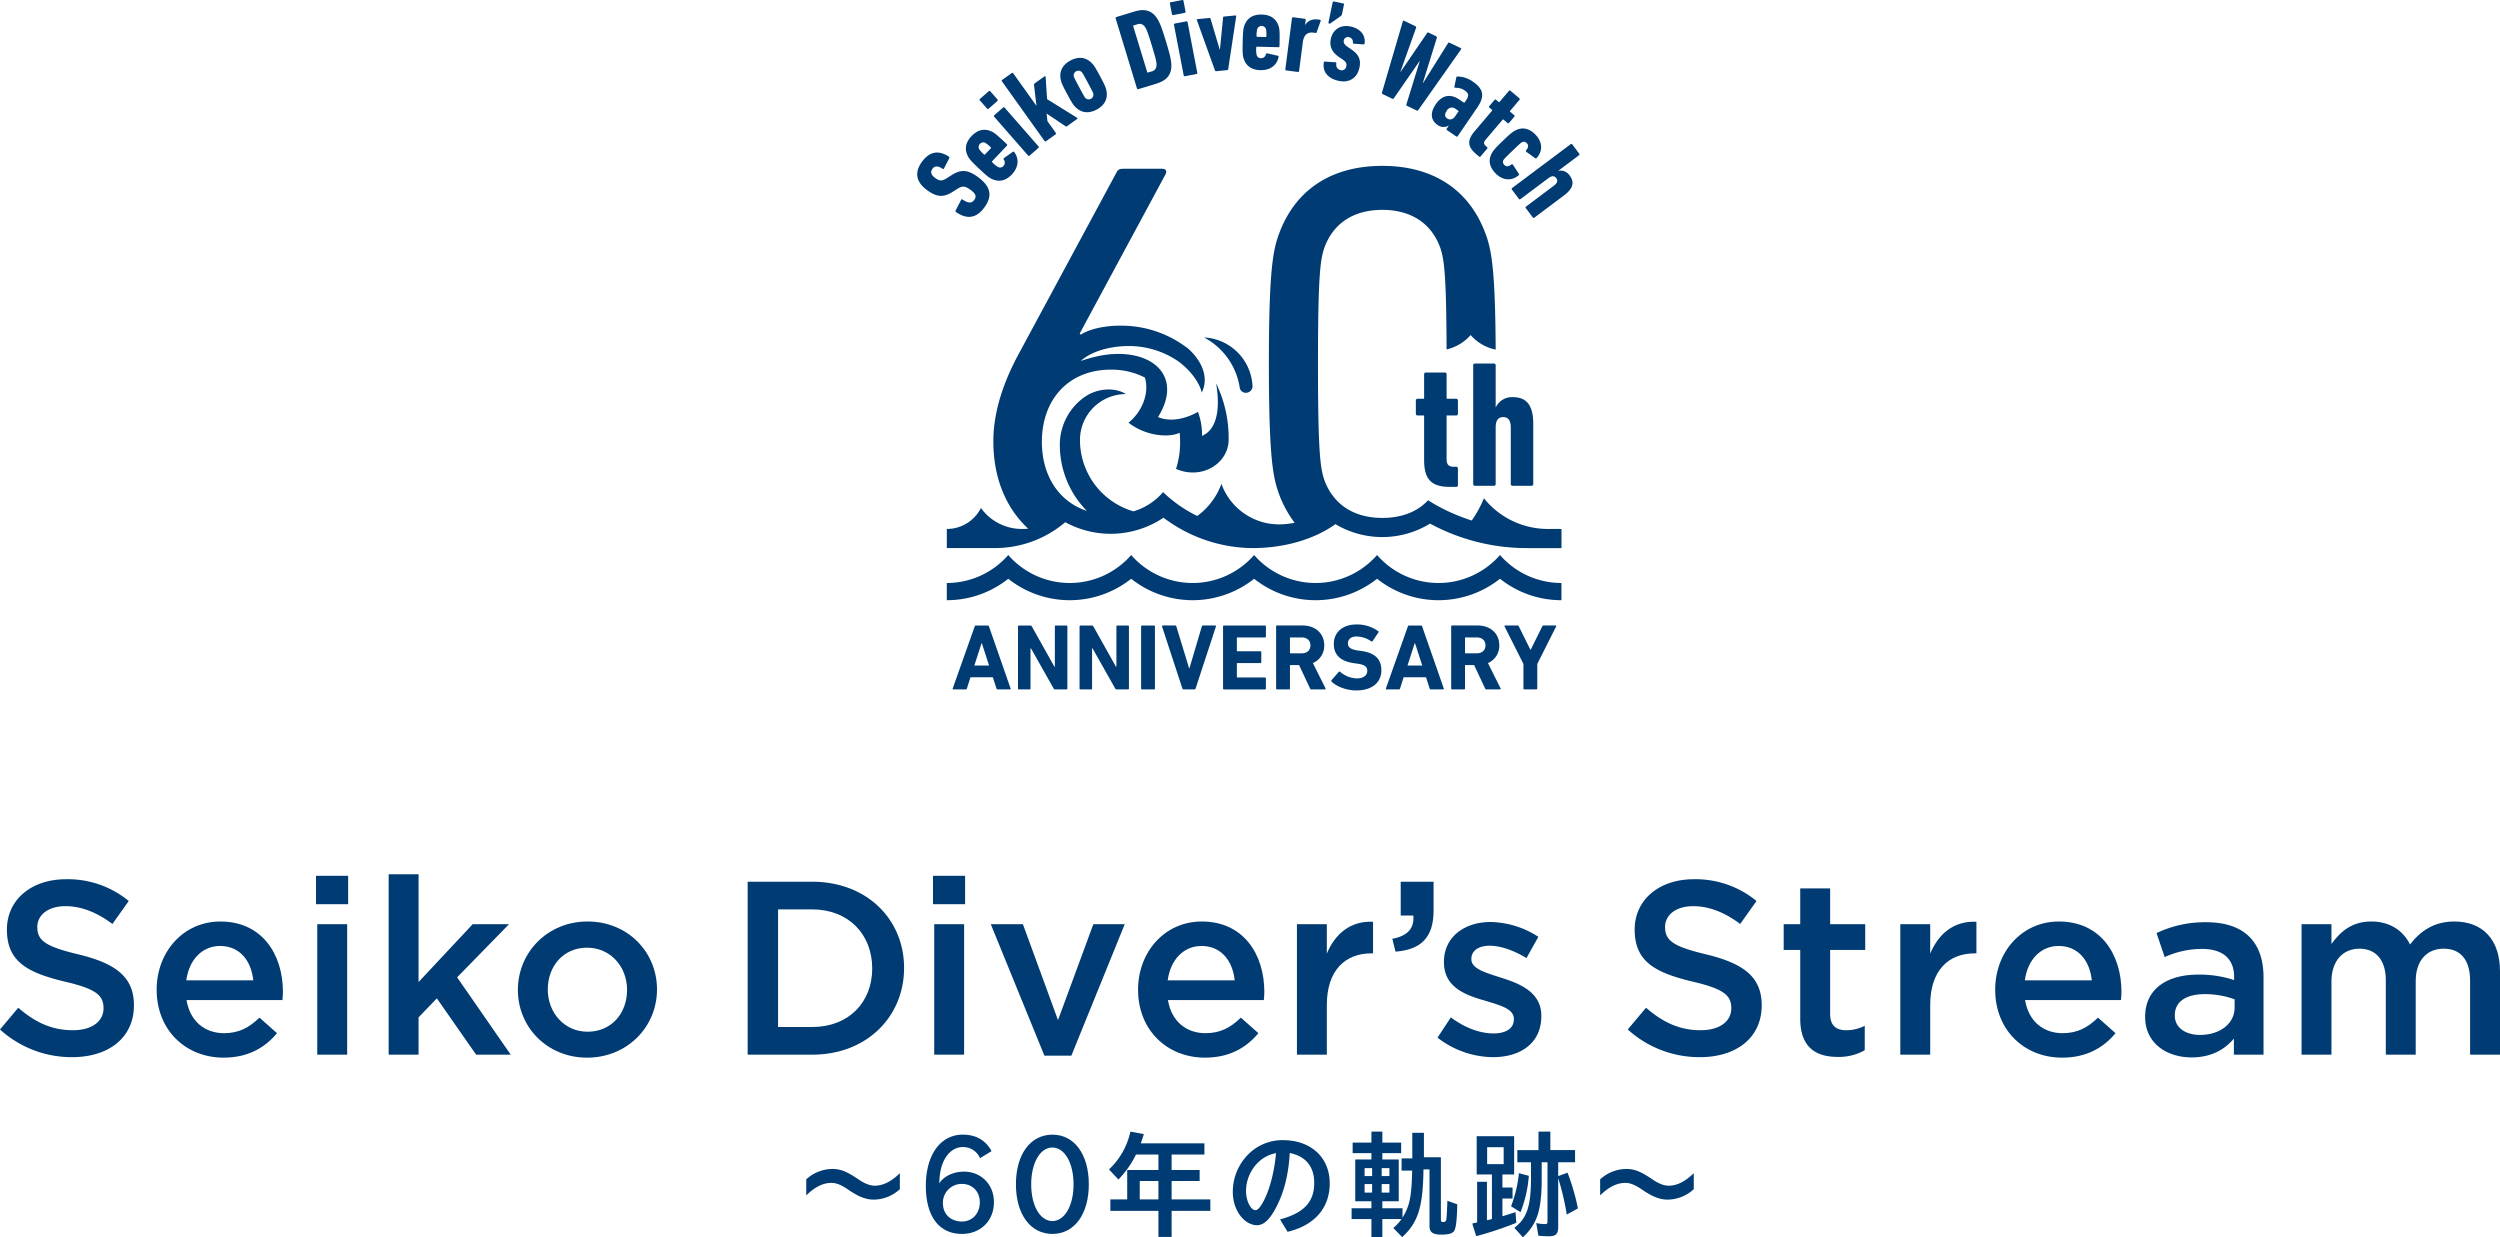 <svg xmlns="http://www.w3.org/2000/svg" width="1055.973" height="522.629" viewBox="0 0 1055.973 522.629">
  <g id="グループ_58" data-name="グループ 58" transform="translate(-636.184 -1407.225)">
    <g id="グループ_17" data-name="グループ 17">
      <path id="パス_33" data-name="パス 33" d="M1165.234,1570.277a21.621,21.621,0,0,0-20.494-20.524,28.873,28.873,0,0,1,15.064,21.059,2.6,2.6,0,0,0,3.286,2.238A2.743,2.743,0,0,0,1165.234,1570.277Z" fill="#003b74"/>
      <path id="パス_34" data-name="パス 34" d="M1267.941,1579.229v-17.7a.717.717,0,0,0-.759-.759h-7.976a.717.717,0,0,0-.759.759v50.131a.716.716,0,0,0,.759.759h7.976a.717.717,0,0,0,.759-.759v-23.927q0-4.329,3.19-4.329t3.19,4.329v23.927a.717.717,0,0,0,.76.759h7.975a.717.717,0,0,0,.76-.759v-25.37c0-7.9-2.81-11.317-8.659-11.317a7.539,7.539,0,0,0-7.14,4.253Z" fill="#003b74"/>
      <path id="パス_35" data-name="パス 35" d="M1251.24,1582.723a.717.717,0,0,0,.759-.759v-5.545a.717.717,0,0,0-.759-.76h-4.027v-10.33a.718.718,0,0,0-.76-.759h-7.975a.718.718,0,0,0-.76.759v10.33h-2.733a.718.718,0,0,0-.76.76v5.545a.717.717,0,0,0,.76.759h2.733v18.837c0,8.584,3.494,11.319,10.938,11.319h2.583a.718.718,0,0,0,.759-.76v-6.989a.718.718,0,0,0-.759-.76h-1.064c-2.051,0-2.962-.911-2.962-3.189v-18.458Z" fill="#003b74"/>
      <path id="パス_36" data-name="パス 36" d="M1289.96,1630.655a34.674,34.674,0,0,1-26.991-12.964,47.2,47.2,0,0,1-5.138,9.393,79.922,79.922,0,0,1-18.449-8.54c-4.615,4.937-11.273,7.445-19.324,7.445-6.737,0-12.436-1.771-16.853-5.211a23.279,23.279,0,0,1-1.994-1.77c-.123-.122-.245-.224-.346-.346a24.6,24.6,0,0,1-5.353-8.874c-1.669-5.007-2.626-11.907-2.626-48.848s.957-43.862,2.626-48.869c3.806-10.726,12.639-16.2,24.546-16.2,11.927,0,20.74,5.475,24.546,16.2,1.567,4.722,2.5,11.133,2.6,42.742a19.186,19.186,0,0,0,10.157-6.065,19.114,19.114,0,0,0,10.583,6.147c-.163-33.014-1.75-41.012-3.561-46.874-6.432-19.784-21.921-30.734-44.33-30.734s-37.9,10.95-44.33,30.734c-1.913,6.208-3.582,14.776-3.582,52.919,0,38.121,1.669,46.711,3.582,52.9a47.329,47.329,0,0,0,7.307,14.207,36.167,36.167,0,0,1-6.533.671,25.893,25.893,0,0,1-24.4-17.117,29.04,29.04,0,0,1-10.212,13.567,56.353,56.353,0,0,1-14.427-10.075,26.4,26.4,0,0,1-12.53,8.121,31.4,31.4,0,0,1-22.577-30.122,19.412,19.412,0,0,1,19.412-19.412c-4.568-2.908-12.038-2.6-17.521,1.29a24.645,24.645,0,0,0-10.4,20.132,39.775,39.775,0,0,0,11.42,27.93c-11.78-3.9-19-14.791-19-29.16,0-18.114,11.46-30.508,29.085-30.508a30.924,30.924,0,0,1,14.431,3.338c1.994,6.716-1.262,14.512-6.92,19.071,7.469,5.821,17.381,6.37,21.595,4.233.122,1.262.2,2.544.2,3.867a36.367,36.367,0,0,1-1.73,11.4c10.889,4.8,22.226-2.317,22.226-12.354a52.7,52.7,0,0,0-5.3-23.781c1.865,10.794.347,19.537-5.95,22.2a27.031,27.031,0,0,0-1.722-10.149c-1.116.668-9.37,5.344-16.867,2.2,9.633-15.315.229-26.668-16.755-26.668-5,0-9.586.906-15.892,2.977,5.073-4.549,13.418-6.306,20.2-6.306a36.772,36.772,0,0,1,21.246,6.621c5.086,3.79,8.768,8.963,9.684,13.037,3.867-7.857-2.056-15.408-5.8-18.6a45.96,45.96,0,0,0-28.841-9.668c-6.9,0-13.331,1.669-16.445,3.806l-.468-.488,36.229-67.207c.712-1.425.244-2.382-1.425-2.382h-16.222c-1.669,0-2.381.245-3.093,1.669l-41.236,76.509c-6.188,11.438-10.726,24.078-10.726,36.941,0,15.815,5.536,28.393,14.715,36.9a26.108,26.108,0,0,1-2.646.122,21.33,21.33,0,0,1-17.321-8.854,16.106,16.106,0,0,1-14.41,8.854v8.08H1056.3a45.872,45.872,0,0,0,29.835-10.939,40,40,0,0,0,41.5-1.9,63.133,63.133,0,0,0,37.576,12.843c13.515,0,26.175-3.745,35.049-10.116a38.616,38.616,0,0,0,39.811-.142l.143-.1a85.833,85.833,0,0,0,41.093,10.36h14.431v-8.08C1294.8,1630.65,1291.275,1630.655,1289.96,1630.655Z" fill="#003b74"/>
      <g id="グループ_13" data-name="グループ 13">
        <path id="パス_37" data-name="パス 37" d="M1036.1,1653.473a34.417,34.417,0,0,0,25.963-11.815,34.433,34.433,0,0,0,51.925,0,34.433,34.433,0,0,0,51.925,0,34.433,34.433,0,0,0,51.925,0,34.433,34.433,0,0,0,51.925,0,34.413,34.413,0,0,0,25.962,11.815v7.27a41.609,41.609,0,0,1-25.962-9.054,41.752,41.752,0,0,1-51.926,0,41.751,41.751,0,0,1-51.925,0,41.751,41.751,0,0,1-51.925,0,41.751,41.751,0,0,1-51.925,0,41.6,41.6,0,0,1-25.963,9.054Z" fill="#003b74"/>
      </g>
      <g id="グループ_15" data-name="グループ 15">
        <g id="グループ_14" data-name="グループ 14">
          <path id="パス_38" data-name="パス 38" d="M1047.888,1671.829a.516.516,0,0,1,.517-.4h5a.515.515,0,0,1,.516.4l9.128,26.2c.079.237,0,.4-.276.4h-5.16a.479.479,0,0,1-.517-.4l-1.548-4.724H1046.1l-1.507,4.724a.48.48,0,0,1-.517.4h-5.2c-.278,0-.358-.159-.278-.4Zm6.073,16.511-3.056-9.445h-.119l-3.056,9.445Z" fill="#003b74"/>
          <path id="パス_39" data-name="パス 39" d="M1066.184,1671.829a.376.376,0,0,1,.4-.4h4.762a.732.732,0,0,1,.674.4l9.527,16.989h.2v-16.989a.375.375,0,0,1,.4-.4h4.486a.375.375,0,0,1,.4.4v26.2a.375.375,0,0,1-.4.4H1081.9a.7.7,0,0,1-.676-.4l-9.565-16.948h-.2v16.948a.375.375,0,0,1-.4.4h-4.484a.375.375,0,0,1-.4-.4Z" fill="#003b74"/>
          <path id="パス_40" data-name="パス 40" d="M1092.181,1671.829a.375.375,0,0,1,.4-.4h4.763a.734.734,0,0,1,.673.4l9.527,16.989h.2v-16.989a.375.375,0,0,1,.4-.4h4.486a.376.376,0,0,1,.4.4v26.2a.375.375,0,0,1-.4.4H1107.9a.7.7,0,0,1-.676-.4l-9.564-16.948h-.2v16.948a.375.375,0,0,1-.4.4h-4.484a.375.375,0,0,1-.4-.4Z" fill="#003b74"/>
          <path id="パス_41" data-name="パス 41" d="M1118.177,1671.829a.376.376,0,0,1,.4-.4h5.04a.374.374,0,0,1,.4.4v26.2a.374.374,0,0,1-.4.4h-5.04a.375.375,0,0,1-.4-.4Z" fill="#003b74"/>
          <path id="パス_42" data-name="パス 42" d="M1136.117,1698.422a.516.516,0,0,1-.517-.4l-8.572-26.157c-.08-.278.079-.437.356-.437h5.159a.478.478,0,0,1,.517.4l5.4,17.7h.119l5.237-17.7a.479.479,0,0,1,.517-.4h5.12a.31.31,0,0,1,.318.437l-8.572,26.157a.5.5,0,0,1-.477.4Z" fill="#003b74"/>
          <path id="パス_43" data-name="パス 43" d="M1152.786,1671.829a.375.375,0,0,1,.4-.4h17.3a.376.376,0,0,1,.4.4v4.248a.376.376,0,0,1-.4.4h-11.629a.21.21,0,0,0-.239.237v5.358a.211.211,0,0,0,.239.239h9.686a.375.375,0,0,1,.4.4v4.2a.375.375,0,0,1-.4.4h-9.686a.211.211,0,0,0-.239.238v5.6a.211.211,0,0,0,.239.238h11.629a.376.376,0,0,1,.4.4v4.247a.375.375,0,0,1-.4.4h-17.3a.375.375,0,0,1-.4-.4Z" fill="#003b74"/>
          <path id="パス_44" data-name="パス 44" d="M1190.133,1698.422a.536.536,0,0,1-.594-.4l-4.645-9.884h-3.612a.21.21,0,0,0-.238.238v9.646a.374.374,0,0,1-.4.4h-5.04a.375.375,0,0,1-.4-.4v-26.2a.376.376,0,0,1,.4-.4h10.755c5.517,0,9.169,3.454,9.169,8.376a7.907,7.907,0,0,1-4.8,7.5l5.319,10.638a.305.305,0,0,1-.278.475Zm-.435-18.614c0-2.026-1.429-3.334-3.653-3.334h-4.763a.209.209,0,0,0-.238.237v6.231a.211.211,0,0,0,.238.239h4.763C1188.269,1683.181,1189.7,1681.871,1189.7,1679.808Z" fill="#003b74"/>
          <path id="パス_45" data-name="パス 45" d="M1198.666,1695.168a.49.49,0,0,1-.04-.676l3.018-3.452a.4.4,0,0,1,.594-.04,11.461,11.461,0,0,0,7.066,2.779c2.816,0,4.4-1.31,4.4-3.216,0-1.586-.952-2.58-4.168-3.016l-1.427-.2c-5.478-.754-8.535-3.334-8.535-8.1,0-4.961,3.731-8.255,9.567-8.255a15.269,15.269,0,0,1,9.169,2.819c.236.157.276.316.077.594l-2.421,3.612a.4.4,0,0,1-.554.119,11.151,11.151,0,0,0-6.271-2.063c-2.381,0-3.612,1.23-3.612,2.938,0,1.546,1.111,2.54,4.206,2.975l1.429.2c5.558.753,8.493,3.293,8.493,8.177s-3.611,8.493-10.6,8.493C1204.858,1698.859,1200.769,1697.191,1198.666,1695.168Z" fill="#003b74"/>
          <path id="パス_46" data-name="パス 46" d="M1230.854,1671.829a.514.514,0,0,1,.517-.4h5a.51.51,0,0,1,.515.4l9.129,26.2c.08.237,0,.4-.276.4h-5.16a.478.478,0,0,1-.516-.4l-1.549-4.724h-9.445l-1.509,4.724a.478.478,0,0,1-.516.4h-5.2c-.276,0-.356-.159-.276-.4Zm6.072,16.511-3.055-9.445h-.119l-3.057,9.445Z" fill="#003b74"/>
          <path id="パス_47" data-name="パス 47" d="M1264.073,1698.422a.536.536,0,0,1-.594-.4l-4.645-9.884h-3.612a.21.21,0,0,0-.238.238v9.646a.374.374,0,0,1-.4.4h-5.04a.375.375,0,0,1-.4-.4v-26.2a.375.375,0,0,1,.4-.4H1260.3c5.517,0,9.169,3.454,9.169,8.376a7.907,7.907,0,0,1-4.8,7.5l5.319,10.638a.305.305,0,0,1-.278.475Zm-.435-18.614c0-2.026-1.429-3.334-3.653-3.334h-4.763a.209.209,0,0,0-.238.237v6.231a.211.211,0,0,0,.238.239h4.763C1262.209,1683.181,1263.638,1681.871,1263.638,1679.808Z" fill="#003b74"/>
          <path id="パス_48" data-name="パス 48" d="M1280.068,1698.422a.375.375,0,0,1-.4-.4v-10.359l-7.976-15.838a.268.268,0,0,1,.278-.4h5.158a.6.6,0,0,1,.6.4l4.882,9.843h.119l4.882-9.843a.6.6,0,0,1,.6-.4h5c.278,0,.395.2.278.4l-7.978,15.838v10.359a.375.375,0,0,1-.4.4Z" fill="#003b74"/>
        </g>
      </g>
      <g id="グループ_16" data-name="グループ 16">
        <path id="パス_49" data-name="パス 49" d="M1051.968,1494.861c-3.392,4.652-7.477,5.09-11.958,1.939-.227-.166-.323-.352-.2-.606l2.308-4.516c.155-.292.379-.361.606-.195,2.438,1.662,3.88,1.671,4.955.2,1.021-1.4.772-2.566-1.573-4.277-2.27-1.655-3.394-1.78-5.557-.4l-1.736,1.108c-4.048,2.61-6.887,2.452-11.009-.554-4.652-3.393-5.521-7.445-2.183-12.02,3.282-4.5,7.171-4.908,11.356-2.146a.472.472,0,0,1,.168.643l-2.208,4.3a.394.394,0,0,1-.606.2c-1.881-1.313-3.3-1.36-4.288,0-.966,1.323-.6,2.573,1.137,3.841,1.928,1.408,2.838,1.432,5.094.008l1.736-1.11c3.926-2.524,6.809-2.506,11.159.666C1054.43,1485.765,1055.691,1489.755,1051.968,1494.861Z" fill="#003b74"/>
        <path id="パス_50" data-name="パス 50" d="M1055.169,1482.845c-1.173-.531-2.221-1.331-5.451-4.388s-4.085-4.061-4.68-5.2c-1.5-2.84-1.117-5.765,1.49-8.518,2.639-2.788,5.539-3.331,8.456-1.986,1.174.53,2.188,1.3,6.472,5.353a.443.443,0,0,1,.018.662l-6.212,6.561a.248.248,0,0,0,.011.4,9.926,9.926,0,0,0,2.507,2.051,1.778,1.778,0,0,0,2.206-.424,2.084,2.084,0,0,0,.157-2.753.444.444,0,0,1,.149-.634l3.7-2.618c.227-.172.428-.111.633.149,2.167,2.954,1.7,6.51-1.035,9.4C1060.954,1483.68,1058.088,1484.189,1055.169,1482.845Zm-.5-13.366a10.8,10.8,0,0,0-2.438-1.986,1.978,1.978,0,0,0-2.511,2.652,10.81,10.81,0,0,0,2.118,2.326.248.248,0,0,0,.4-.01l2.447-2.584A.249.249,0,0,0,1054.671,1469.479Z" fill="#003b74"/>
        <path id="パス_51" data-name="パス 51" d="M1053.763,1453.138a.442.442,0,0,1-.661-.044l-3.02-3.454a.442.442,0,0,1,.045-.66l3.7-3.236a.441.441,0,0,1,.66.045l3.02,3.454a.441.441,0,0,1-.044.66Zm17.319,19.81a.442.442,0,0,1-.661-.044l-14.3-16.355a.443.443,0,0,1,.045-.661l3.7-3.236a.442.442,0,0,1,.66.045l14.3,16.355a.443.443,0,0,1-.044.661Z" fill="#003b74"/>
        <path id="パス_52" data-name="パス 52" d="M1086.933,1460.488a.638.638,0,0,1-.832-.038l-7.846-5.266.364,3.248,3.509,4.912a.442.442,0,0,1-.108.654l-4,2.856a.442.442,0,0,1-.653-.108l-17.955-25.138a.442.442,0,0,1,.108-.652l4-2.857a.441.441,0,0,1,.652.109l9.821,13.749-1.05-8.8a.757.757,0,0,1,.289-.723l4.113-2.939c.229-.162.452-.092.5.218l.615,9.4,12.617,7.841c.278.146.272.381.043.544Z" fill="#003b74"/>
        <path id="パス_53" data-name="パス 53" d="M1090.6,1452.6c-.946-.874-1.667-1.92-3.7-5.716s-2.509-4.974-2.713-6.246c-.621-3.332.83-6.076,4.13-7.846s6.386-1.461,8.82.9c.947.873,1.668,1.921,3.7,5.715s2.51,4.975,2.714,6.247c.619,3.332-.831,6.075-4.13,7.846S1093.037,1454.958,1090.6,1452.6Zm7.418-5.68c-.12-.519-.3-.954-2.335-4.748s-2.3-4.186-2.667-4.573a1.992,1.992,0,0,0-3.3,1.77c.12.52.3.955,2.336,4.75s2.3,4.184,2.665,4.572a1.993,1.993,0,0,0,3.3-1.771Z" fill="#003b74"/>
        <path id="パス_54" data-name="パス 54" d="M1107.426,1415a.443.443,0,0,1,.312-.584l7.7-2.345c4.211-1.282,7.165-.418,9.334,2.69,1.055,1.539,1.951,3.517,3.9,9.922s2.307,8.548,2.288,10.414c-.071,3.789-2.043,6.151-6.254,7.433l-7.7,2.345a.443.443,0,0,1-.584-.313Zm13.662,22.858,1.433-.436a2.6,2.6,0,0,0,2.16-2.713c.071-1.05-.19-2.389-1.962-8.213s-2.3-7.081-2.946-7.913a2.6,2.6,0,0,0-3.3-1.05l-1.433.437a.248.248,0,0,0-.187.351l5.888,19.35A.25.25,0,0,0,1121.088,1437.857Z" fill="#003b74"/>
        <path id="パス_55" data-name="パス 55" d="M1131.746,1413.587a.442.442,0,0,1-.548-.371l-.865-4.5a.441.441,0,0,1,.37-.548l4.828-.927a.441.441,0,0,1,.547.371l.865,4.505a.442.442,0,0,1-.371.548Zm4.963,25.834a.442.442,0,0,1-.548-.372l-4.1-21.329a.441.441,0,0,1,.371-.547l4.826-.928a.443.443,0,0,1,.548.372l4.1,21.329a.442.442,0,0,1-.371.548Z" fill="#003b74"/>
        <path id="パス_56" data-name="パス 56" d="M1149.939,1437.292c-.325.031-.479-.094-.6-.412l-7.589-21.087a.32.32,0,0,1,.281-.5l4.939-.477a.48.48,0,0,1,.557.416l3.893,13.026.047-.005,1.325-13.53a.481.481,0,0,1,.467-.515l4.706-.455c.279-.027.437.145.371.434l-3.36,22.145c-.062.335-.188.489-.514.52Z" fill="#003b74"/>
        <path id="パス_57" data-name="パス 57" d="M1161.473,1431.909c-.392-1.228-.5-2.542-.39-6.986s.282-5.753.733-6.959c1.1-3.016,3.535-4.689,7.324-4.595,3.838.094,6.182,1.885,7.136,4.951.392,1.228.5,2.494.355,8.39a.443.443,0,0,1-.479.457l-9.031-.223a.248.248,0,0,0-.288.274,9.929,9.929,0,0,0,.154,3.234,1.779,1.779,0,0,0,1.793,1.356c1.076.026,1.744-.519,2.15-1.727a.443.443,0,0,1,.569-.313l4.424,1c.278.053.368.243.313.569-.744,3.587-3.7,5.621-7.674,5.524C1164.724,1436.764,1162.427,1434.975,1161.473,1431.909Zm9.594-9.316a10.755,10.755,0,0,0-.157-3.141,1.978,1.978,0,0,0-3.65-.09,10.774,10.774,0,0,0-.311,3.129.248.248,0,0,0,.274.288l3.556.088A.248.248,0,0,0,1171.067,1422.593Z" fill="#003b74"/>
        <path id="パス_58" data-name="パス 58" d="M1179.5,1436.979a.441.441,0,0,1-.4-.524l2.8-21.535a.442.442,0,0,1,.524-.4l4.873.633a.443.443,0,0,1,.4.525l-.271,2.088.046.007c1.124-1.743,2.893-2.646,5.537-2.3l.7.089c.272.083.394.24.311.513l-1.712,4.827c-.083.272-.228.3-.5.218l-.789-.1c-2.506-.325-4.119.833-4.541,4.083l-1.573,12.112a.443.443,0,0,1-.525.4Z" fill="#003b74"/>
        <path id="パス_59" data-name="パス 59" d="M1197.327,1416.65l1.765-8.43a.443.443,0,0,1,.554-.363l3.849.807a.441.441,0,0,1,.362.553l-.806,3.85a1.412,1.412,0,0,1-.643,1.013l-4.148,2.909a.613.613,0,0,1-.616.207A.409.409,0,0,1,1197.327,1416.65Z" fill="#003b74"/>
        <path id="パス_60" data-name="パス 60" d="M1195.352,1433.639a.409.409,0,0,1,.491-.405l4.369.3a.453.453,0,0,1,.452.5,2.258,2.258,0,0,0,1.648,2.793,1.919,1.919,0,0,0,2.51-1.482c.315-1.224-.032-1.942-1.421-2.927l-1.606-1.092c-2.973-1.973-4.271-4.629-3.407-7.984,1-3.9,4.335-5.943,8.733-4.81,4.171,1.074,5.843,3.97,5.47,6.921-.036.329-.186.532-.424.519l-4.131-.29a.412.412,0,0,1-.406-.491,2.012,2.012,0,0,0-1.6-2.249,1.733,1.733,0,0,0-2.236,1.358c-.21.816.1,1.67,1.537,2.669l1.6,1.09c3.425,2.284,4.236,4.765,3.361,8.166-1.063,4.126-4.463,6.248-9.133,5.046C1196.77,1440.145,1194.757,1437.258,1195.352,1433.639Z" fill="#003b74"/>
        <path id="パス_61" data-name="パス 61" d="M1230.46,1451.917a.469.469,0,0,1-.218-.625l5.633-18.222-.084-.04-10.858,15.7a.51.51,0,0,1-.667.2l-4.087-1.974a.513.513,0,0,1-.26-.646l8.8-30.047a.37.37,0,0,1,.583-.238l4.761,2.3a.477.477,0,0,1,.26.645l-6.633,18.57.084.041,11.184-16.372a.478.478,0,0,1,.667-.2l3.159,1.527a.547.547,0,0,1,.3.666l-5.875,18.936.127.06,10.466-16.717a.479.479,0,0,1,.668-.2l4.676,2.261c.295.142.341.371.134.584l-18.028,25.588c-.206.212-.413.32-.666.2Z" fill="#003b74"/>
        <path id="パス_62" data-name="パス 62" d="M1247.4,1462.212a.442.442,0,0,1-.123-.65l.871-1.275-.038-.027a4.244,4.244,0,0,1-4.852-.365c-2.165-1.478-3.521-4.388-.619-8.64,3.114-4.561,6.951-4.039,9.966-1.98l1.855,1.267a.249.249,0,0,0,.391-.074l.633-.928c1.161-1.7,1.213-2.856-.681-4.149a6.222,6.222,0,0,0-3.805-1.068c-.337,0-.543-.2-.474-.55l.768-3.782c.042-.311.226-.412.524-.435a11.145,11.145,0,0,1,6.506,2.174c4.678,3.193,4.967,6.338,1.88,10.86l-8.286,12.138a.441.441,0,0,1-.65.123Zm3.466-5.908,1.319-1.932a.248.248,0,0,0-.073-.391l-1.044-.712a2.436,2.436,0,0,0-3.8.751c-.923,1.352-.948,2.468.172,3.234C1248.6,1458.045,1249.915,1457.7,1250.865,1456.3Z" fill="#003b74"/>
        <path id="パス_63" data-name="パス 63" d="M1259.7,1472.313c-3.5-2.969-4.048-5.647-.625-9.678l7.329-8.635a.248.248,0,0,0-.032-.4l-1.071-.909a.442.442,0,0,1-.053-.659l2.211-2.6a.44.44,0,0,1,.659-.054l1.071.908a.248.248,0,0,0,.4-.032l3.937-4.639a.443.443,0,0,1,.66-.054l3.747,3.181a.444.444,0,0,1,.054.66l-3.938,4.638a.249.249,0,0,0,.032.4l1.677,1.423a.442.442,0,0,1,.054.66l-2.21,2.605a.443.443,0,0,1-.66.054l-1.678-1.423a.246.246,0,0,0-.4.032l-7.178,8.456c-.909,1.071-.844,1.863.118,2.68l.5.424a.443.443,0,0,1,.054.659l-2.787,3.283a.442.442,0,0,1-.66.055Z" fill="#003b74"/>
        <path id="パス_64" data-name="パス 64" d="M1266.294,1471.983c.687-1.245,1.4-2.126,4.67-5.272,3.306-3.181,4.179-3.826,5.449-4.462,2.942-1.466,5.808-.782,8.338,1.849,2.954,3.069,3.212,6.847.505,9.84-.236.228-.4.257-.631.087l-3.722-2.653a.456.456,0,0,1-.085-.7c1.05-1.205,1.035-2.165.288-2.94a1.641,1.641,0,0,0-2.043-.437c-.469.255-.839.546-4.043,3.628s-3.508,3.441-3.783,3.9a1.642,1.642,0,0,0,.358,2.058c.746.776,1.705.828,2.949-.174a.455.455,0,0,1,.693.113l2.508,3.821c.162.236.125.4-.112.628-3.061,2.555-6.861,2.183-9.813-.886C1265.289,1477.755,1264.717,1474.864,1266.294,1471.983Z" fill="#003b74"/>
        <path id="パス_65" data-name="パス 65" d="M1280.67,1495.131a.441.441,0,0,1,.094-.655l11.8-8.843q2.136-1.6.957-3.174t-3.315.026l-11.805,8.842a.443.443,0,0,1-.656-.093l-2.948-3.935a.444.444,0,0,1,.094-.656l24.736-18.528a.442.442,0,0,1,.655.095l2.948,3.935a.441.441,0,0,1-.095.655l-8.732,6.541.029.037a4.647,4.647,0,0,1,4.737,1.951c2.162,2.886,1.514,5.535-2.384,8.455l-12.517,9.377a.442.442,0,0,1-.656-.095Z" fill="#003b74"/>
      </g>
    </g>
    <g id="グループ_57" data-name="グループ 57">
      <g id="グループ_35" data-name="グループ 35">
        <g id="グループ_33" data-name="グループ 33">
          <g id="グループ_32" data-name="グループ 32">
            <path id="パス_98" data-name="パス 98" d="M669.271,1810.336c15.449,3.759,23.487,9.29,23.487,21.5,0,13.777-10.751,21.92-26.1,21.92a45,45,0,0,1-30.478-11.692l7.723-9.184c6.994,6.054,13.987,9.5,23.068,9.5,7.934,0,12.943-3.653,12.943-9.291,0-5.321-2.922-8.141-16.492-11.272-15.552-3.757-24.32-8.351-24.32-21.919,0-12.736,10.438-21.294,24.947-21.294a40.493,40.493,0,0,1,26.512,9.186l-6.889,9.708c-6.575-4.906-13.152-7.516-19.832-7.516-7.516,0-11.9,3.861-11.9,8.767C651.944,1804.491,655.285,1807,669.271,1810.336Z" fill="#003b74"/>
            <path id="パス_99" data-name="パス 99" d="M730.847,1843.633c6.158,0,10.542-2.3,14.926-6.576l7.411,6.576c-5.219,6.263-12.421,10.334-22.546,10.334-15.97,0-28.286-11.586-28.286-28.7,0-15.866,11.168-28.809,26.929-28.809,17.536,0,26.408,13.778,26.408,29.748,0,1.147-.105,2.192-.209,3.445h-40.5C716.443,1838.624,722.705,1843.633,730.847,1843.633Zm12.317-22.337c-.835-8.141-5.636-14.507-13.987-14.507-7.724,0-13.152,5.949-14.3,14.507Z" fill="#003b74"/>
            <path id="パス_100" data-name="パス 100" d="M769.667,1789.148v-12h13.569v12Zm.521,63.566V1797.6h12.63v55.111Z" fill="#003b74"/>
            <path id="パス_101" data-name="パス 101" d="M851.913,1852.714H837.3l-16.6-23.8-7.723,8.037v15.761H800.35v-76.2h12.63v45.51l22.859-24.425h15.344l-21.92,22.44Z" fill="#003b74"/>
            <path id="パス_102" data-name="パス 102" d="M884.158,1853.967c-16.8,0-29.227-12.837-29.227-28.6,0-15.865,12.527-28.913,29.435-28.913s29.332,12.839,29.332,28.7C913.7,1840.92,901.171,1853.967,884.158,1853.967Zm0-46.449c-10.125,0-16.6,7.933-16.6,17.639,0,9.814,6.993,17.851,16.8,17.851,10.23,0,16.7-7.933,16.7-17.641C901.067,1815.555,894.074,1807.518,884.158,1807.518Z" fill="#003b74"/>
            <path id="パス_103" data-name="パス 103" d="M979.234,1852.714H951.99v-73.066h27.244c22.964,0,38.83,15.762,38.83,36.429S1002.2,1852.714,979.234,1852.714Zm0-61.374H964.829v49.684h14.405c15.344,0,25.365-10.334,25.365-24.737S994.578,1791.34,979.234,1791.34Z" fill="#003b74"/>
            <path id="パス_104" data-name="パス 104" d="M1030.265,1789.148v-12h13.57v12Zm.523,63.566V1797.6h12.629v55.111Z" fill="#003b74"/>
            <path id="パス_105" data-name="パス 105" d="M1098,1797.6h13.256l-22.545,55.53h-11.378l-22.651-55.53h13.57l14.822,40.5Z" fill="#003b74"/>
            <path id="パス_106" data-name="パス 106" d="M1145.383,1843.633c6.158,0,10.543-2.3,14.926-6.576l7.411,6.576c-5.219,6.263-12.422,10.334-22.546,10.334-15.97,0-28.287-11.586-28.287-28.7,0-15.866,11.168-28.809,26.93-28.809,17.536,0,26.408,13.778,26.408,29.748,0,1.147-.1,2.192-.209,3.445h-40.5C1130.979,1838.624,1137.242,1843.633,1145.383,1843.633ZM1157.7,1821.3c-.835-8.141-5.637-14.507-13.988-14.507-7.723,0-13.151,5.949-14.3,14.507Z" fill="#003b74"/>
            <path id="パス_107" data-name="パス 107" d="M1196.623,1852.714h-12.63V1797.6h12.63v12.421c3.445-8.247,9.812-13.882,19.52-13.467v13.361h-.732c-11.064,0-18.788,7.2-18.788,21.816Z" fill="#003b74"/>
            <path id="パス_108" data-name="パス 108" d="M1233.149,1793.95h-5.323v-14.3h13.883v12.213c0,11.587-5.533,16.492-16.074,17.328l-1.357-5.428C1230.645,1802.612,1233.672,1799.377,1233.149,1793.95Z" fill="#003b74"/>
            <path id="パス_109" data-name="パス 109" d="M1266.758,1853.759a38.712,38.712,0,0,1-23.382-8.247l5.637-8.559c5.949,4.488,12.421,6.784,18.058,6.784,5.427,0,8.559-2.3,8.559-5.949v-.207c0-4.281-5.846-5.742-12.317-7.726-8.141-2.3-17.224-5.635-17.224-16.178v-.21c0-10.437,8.665-16.8,19.625-16.8a38.2,38.2,0,0,1,20.25,6.263l-5.011,8.976c-5.323-3.235-10.96-5.219-15.552-5.219-4.906,0-7.725,2.3-7.725,5.533v.208c0,3.967,5.951,5.637,12.421,7.725,8.037,2.5,17.12,6.157,17.12,16.075v.208C1287.217,1848.018,1278.239,1853.759,1266.758,1853.759Z" fill="#003b74"/>
            <path id="パス_110" data-name="パス 110" d="M1356.826,1810.336c15.448,3.759,23.485,9.29,23.485,21.5,0,13.777-10.751,21.92-26.1,21.92a45,45,0,0,1-30.479-11.692l7.724-9.184c6.993,6.054,13.986,9.5,23.069,9.5,7.932,0,12.943-3.653,12.943-9.291,0-5.321-2.924-8.141-16.492-11.272-15.553-3.757-24.322-8.351-24.322-21.919,0-12.736,10.438-21.294,24.947-21.294a40.5,40.5,0,0,1,26.514,9.186l-6.891,9.708c-6.575-4.906-13.15-7.516-19.831-7.516-7.515,0-11.9,3.861-11.9,8.767C1339.5,1804.491,1342.839,1807,1356.826,1810.336Z" fill="#003b74"/>
            <path id="パス_111" data-name="パス 111" d="M1409.215,1835.492c0,4.906,2.505,6.889,6.785,6.889a16.972,16.972,0,0,0,7.828-1.879v10.333a22.1,22.1,0,0,1-11.377,2.82c-9.29,0-15.866-4.071-15.866-16.18v-29.018h-6.993V1797.6h6.993v-15.136h12.63V1797.6h14.822v10.854h-14.822Z" fill="#003b74"/>
            <path id="パス_112" data-name="パス 112" d="M1451.482,1852.714h-12.63V1797.6h12.63v12.421c3.445-8.247,9.811-13.882,19.519-13.467v13.361h-.731c-11.064,0-18.788,7.2-18.788,21.816Z" fill="#003b74"/>
            <path id="パス_113" data-name="パス 113" d="M1507.423,1843.633c6.158,0,10.542-2.3,14.927-6.576l7.411,6.576c-5.219,6.263-12.421,10.334-22.547,10.334-15.97,0-28.287-11.586-28.287-28.7,0-15.866,11.169-28.809,26.931-28.809,17.535,0,26.407,13.778,26.407,29.748,0,1.147-.1,2.192-.208,3.445h-40.5C1493.018,1838.624,1499.281,1843.633,1507.423,1843.633Zm12.317-22.337c-.836-8.141-5.636-14.507-13.986-14.507-7.725,0-13.153,5.949-14.3,14.507Z" fill="#003b74"/>
            <path id="パス_114" data-name="パス 114" d="M1579.749,1852.714v-6.784c-3.758,4.488-9.5,7.933-17.849,7.933-10.438,0-19.623-5.949-19.623-17.014v-.21c0-11.9,9.5-17.745,22.337-17.745a46.4,46.4,0,0,1,15.239,2.3v-1.356c0-7.62-4.8-11.8-13.569-11.8a38.365,38.365,0,0,0-15.761,3.445l-3.444-10.126a47.265,47.265,0,0,1,20.98-4.592c16.282,0,24.215,8.559,24.215,23.276v32.671Zm.314-23.38a36.081,36.081,0,0,0-12.632-2.193c-7.932,0-12.629,3.236-12.629,8.873v.21c0,5.217,4.7,8.141,10.647,8.141,8.351,0,14.614-4.7,14.614-11.586Z" fill="#003b74"/>
            <path id="パス_115" data-name="パス 115" d="M1672.846,1796.454c12,0,19.311,7.619,19.311,21.084v35.176h-12.631V1821.4c0-8.768-4.07-13.464-11.168-13.464-6.889,0-11.8,4.8-11.8,13.674v31.1h-12.63V1821.3c0-8.558-4.175-13.36-11.169-13.36s-11.794,5.219-11.794,13.778v31h-12.631V1797.6h12.631v8.35c3.549-4.905,8.35-9.5,16.805-9.5,7.932,0,13.464,3.862,16.387,9.707C1658.651,1800.316,1664.5,1796.454,1672.846,1796.454Z" fill="#003b74"/>
          </g>
        </g>
        <g id="グループ_34" data-name="グループ 34">
          <path id="パス_116" data-name="パス 116" d="M976.732,1905.378a16.54,16.54,0,0,1,10.966-4.4c3.559,0,6.253,1.088,11.255,4.5,2.55,1.729,4.715,2.571,6.734,2.571,3.464,0,6.975-1.732,10.583-5.292v6.776a16.545,16.545,0,0,1-10.967,4.4c-3.32,0-6.494-1.235-10.534-4.006-3.127-2.174-5.291-3.065-7.408-3.065-3.511,0-7.022,1.73-10.629,5.29Z" fill="#003b74"/>
          <path id="パス_117" data-name="パス 117" d="M1050.145,1896.427a7.781,7.781,0,0,0-7.263-4.7c-3.175,0-5.965,1.879-7.793,5.339-1.346,2.522-2.068,5.687-2.164,9.988,1.924-3.015,6.013-4.943,10.389-4.943,7.312,0,12.7,5.439,12.7,12.906,0,7.814-5.628,13.4-13.516,13.4-9.668,0-15.248-7.418-15.248-20.272,0-13.106,6.157-21.659,15.633-21.659,5.531,0,9.668,2.373,12.121,6.972Zm-15.68,19.039c0,4.6,3.27,7.714,8.08,7.714,4.329,0,7.5-3.412,7.5-8.11,0-4.549-3.127-7.763-7.5-7.763A7.907,7.907,0,0,0,1034.465,1915.466Z" fill="#003b74"/>
          <path id="パス_118" data-name="パス 118" d="M1096.089,1907.455c0,12.658-6.108,20.966-15.392,20.966s-15.392-8.308-15.392-20.966,6.109-20.965,15.44-20.965C1089.981,1886.49,1096.089,1894.847,1096.089,1907.455Zm-24.338,0c0,9.05,3.751,15.527,8.946,15.527s8.947-6.528,8.947-15.477c0-9.05-3.752-15.576-8.947-15.576S1071.751,1898.455,1071.751,1907.455Z" fill="#003b74"/>
          <path id="パス_119" data-name="パス 119" d="M1131.068,1901.423H1142.9v4.647h-11.832v7.765h16.353v4.845h-16.353v11.027h-5.58V1918.68h-20.3v-4.845h7.12v-12.412h13.179V1894.9h-9.476l-.1.2a40.472,40.472,0,0,1-7.311,10.333l-3.992-4.251a30.923,30.923,0,0,0,9.042-15.972l5.676,1.039c-.481,1.68-.577,1.878-1.3,3.906h26.888v4.747h-13.852Zm-5.58,12.412v-7.765H1117.6v7.765Z" fill="#003b74"/>
          <path id="パス_120" data-name="パス 120" d="M1176.872,1922.29c10.1-2.72,14.429-7.369,14.429-15.479,0-6.823-3.655-11.272-10.341-12.558-.529,9.345-2.5,16.96-6.012,23.439-2.646,4.894-5.1,7.07-7.985,7.07a8.549,8.549,0,0,1-5.339-2.374c-2.886-2.522-4.714-6.973-4.714-11.571a22.354,22.354,0,0,1,6.638-16.119,20.321,20.321,0,0,1,14.526-5.884c11.833,0,19.769,7.317,19.769,18.244,0,10.385-6.4,17.753-17.8,20.473Zm-14.382-12.114c0,4.2,1.923,8.208,3.992,8.208,1.01,0,2.213-1.384,3.7-4.353,2.5-5.043,4.232-11.818,5-19.729a14.385,14.385,0,0,0-7.311,3.658A17.09,17.09,0,0,0,1162.49,1910.176Z" fill="#003b74"/>
          <path id="パス_121" data-name="パス 121" d="M1215.46,1894.3h-7.937v-4.451h7.937V1885.2h4.617v4.647h7.937v4.451h-7.937v2.67H1227v17.653h-6.927v2.967h8.514v3.956c3.03-4.9,3.8-8.654,4.087-19.878h-4.472v-5.143h4.521V1885.7h4.908v10.335h7.165v26.059c0,1.039.192,1.286.963,1.286.864,0,1.2-.3,1.347-1.137.145-1.04.337-4.5.431-7.814l4.186,1.484c-.143,6.577-.529,10.037-1.347,11.275-.721,1.037-2.357,1.531-5.243,1.531-3.8,0-5.145-.988-5.145-3.708v-23.833h-2.551c-.192,15.873-2.261,22.449-8.994,28.58l-3.752-3.857a17.084,17.084,0,0,0,3.463-3.758h-8.081v7.566h-4.617v-7.566h-8.37v-4.549h8.37v-2.967h-6.83v-17.653h6.83Zm-2.886,6.329v3.363h3.174v-3.363Zm0,6.725v3.61h3.174v-3.61Zm7.214-3.362h3.272v-3.363h-3.272Zm0,6.972h3.272v-3.61h-3.272Z" fill="#003b74"/>
          <path id="パス_122" data-name="パス 122" d="M1275.741,1903.3h-4.953v5.537h4.28v4.649h-4.28v7.466c3.847-1.186,3.847-1.186,5.531-1.731l.335,4.5a139.933,139.933,0,0,1-16.929,5.637l-1.684-5.339,1.251-.249.817-.2v-17.159h4.138v16.218l.529-.1.961-.247.625-.149V1903.3h-6.445v-16.169h15.824Zm-11.4-4.351h6.976v-7.171h-6.976Zm10.1,17.8a53.827,53.827,0,0,0,3.319-13.995l4.184,1.137a52.163,52.163,0,0,1-3.511,15.329Zm19.913-12.758,3.945-1.434a92.648,92.648,0,0,1,4.377,15.083l-4.714,2.619a107.711,107.711,0,0,0-3.608-15.378v20.521c0,3.016-.961,4.006-3.945,4.006a39.381,39.381,0,0,1-4.423-.247l-.914-5.341a17.358,17.358,0,0,0,3.608.445c.96,0,1.153-.2,1.153-1.286v-24.823h-2.453v6.231c.049,13.845-1.779,19.68-7.935,25.464l-3.608-4c5.337-4.1,7.023-9.149,7.023-21.262v-6.429h-5.772v-5.144h8.945V1885.2h5v7.811h10.437v5.144h-7.12Z" fill="#003b74"/>
          <path id="パス_123" data-name="パス 123" d="M1312.07,1905.378a16.545,16.545,0,0,1,10.968-4.4c3.557,0,6.251,1.088,11.255,4.5,2.549,1.729,4.714,2.571,6.733,2.571,3.463,0,6.975-1.732,10.583-5.292v6.776a16.545,16.545,0,0,1-10.967,4.4c-3.32,0-6.494-1.235-10.533-4.006-3.128-2.174-5.292-3.065-7.408-3.065-3.512,0-7.023,1.73-10.631,5.29Z" fill="#003b74"/>
        </g>
      </g>
    </g>
  </g>
</svg>
